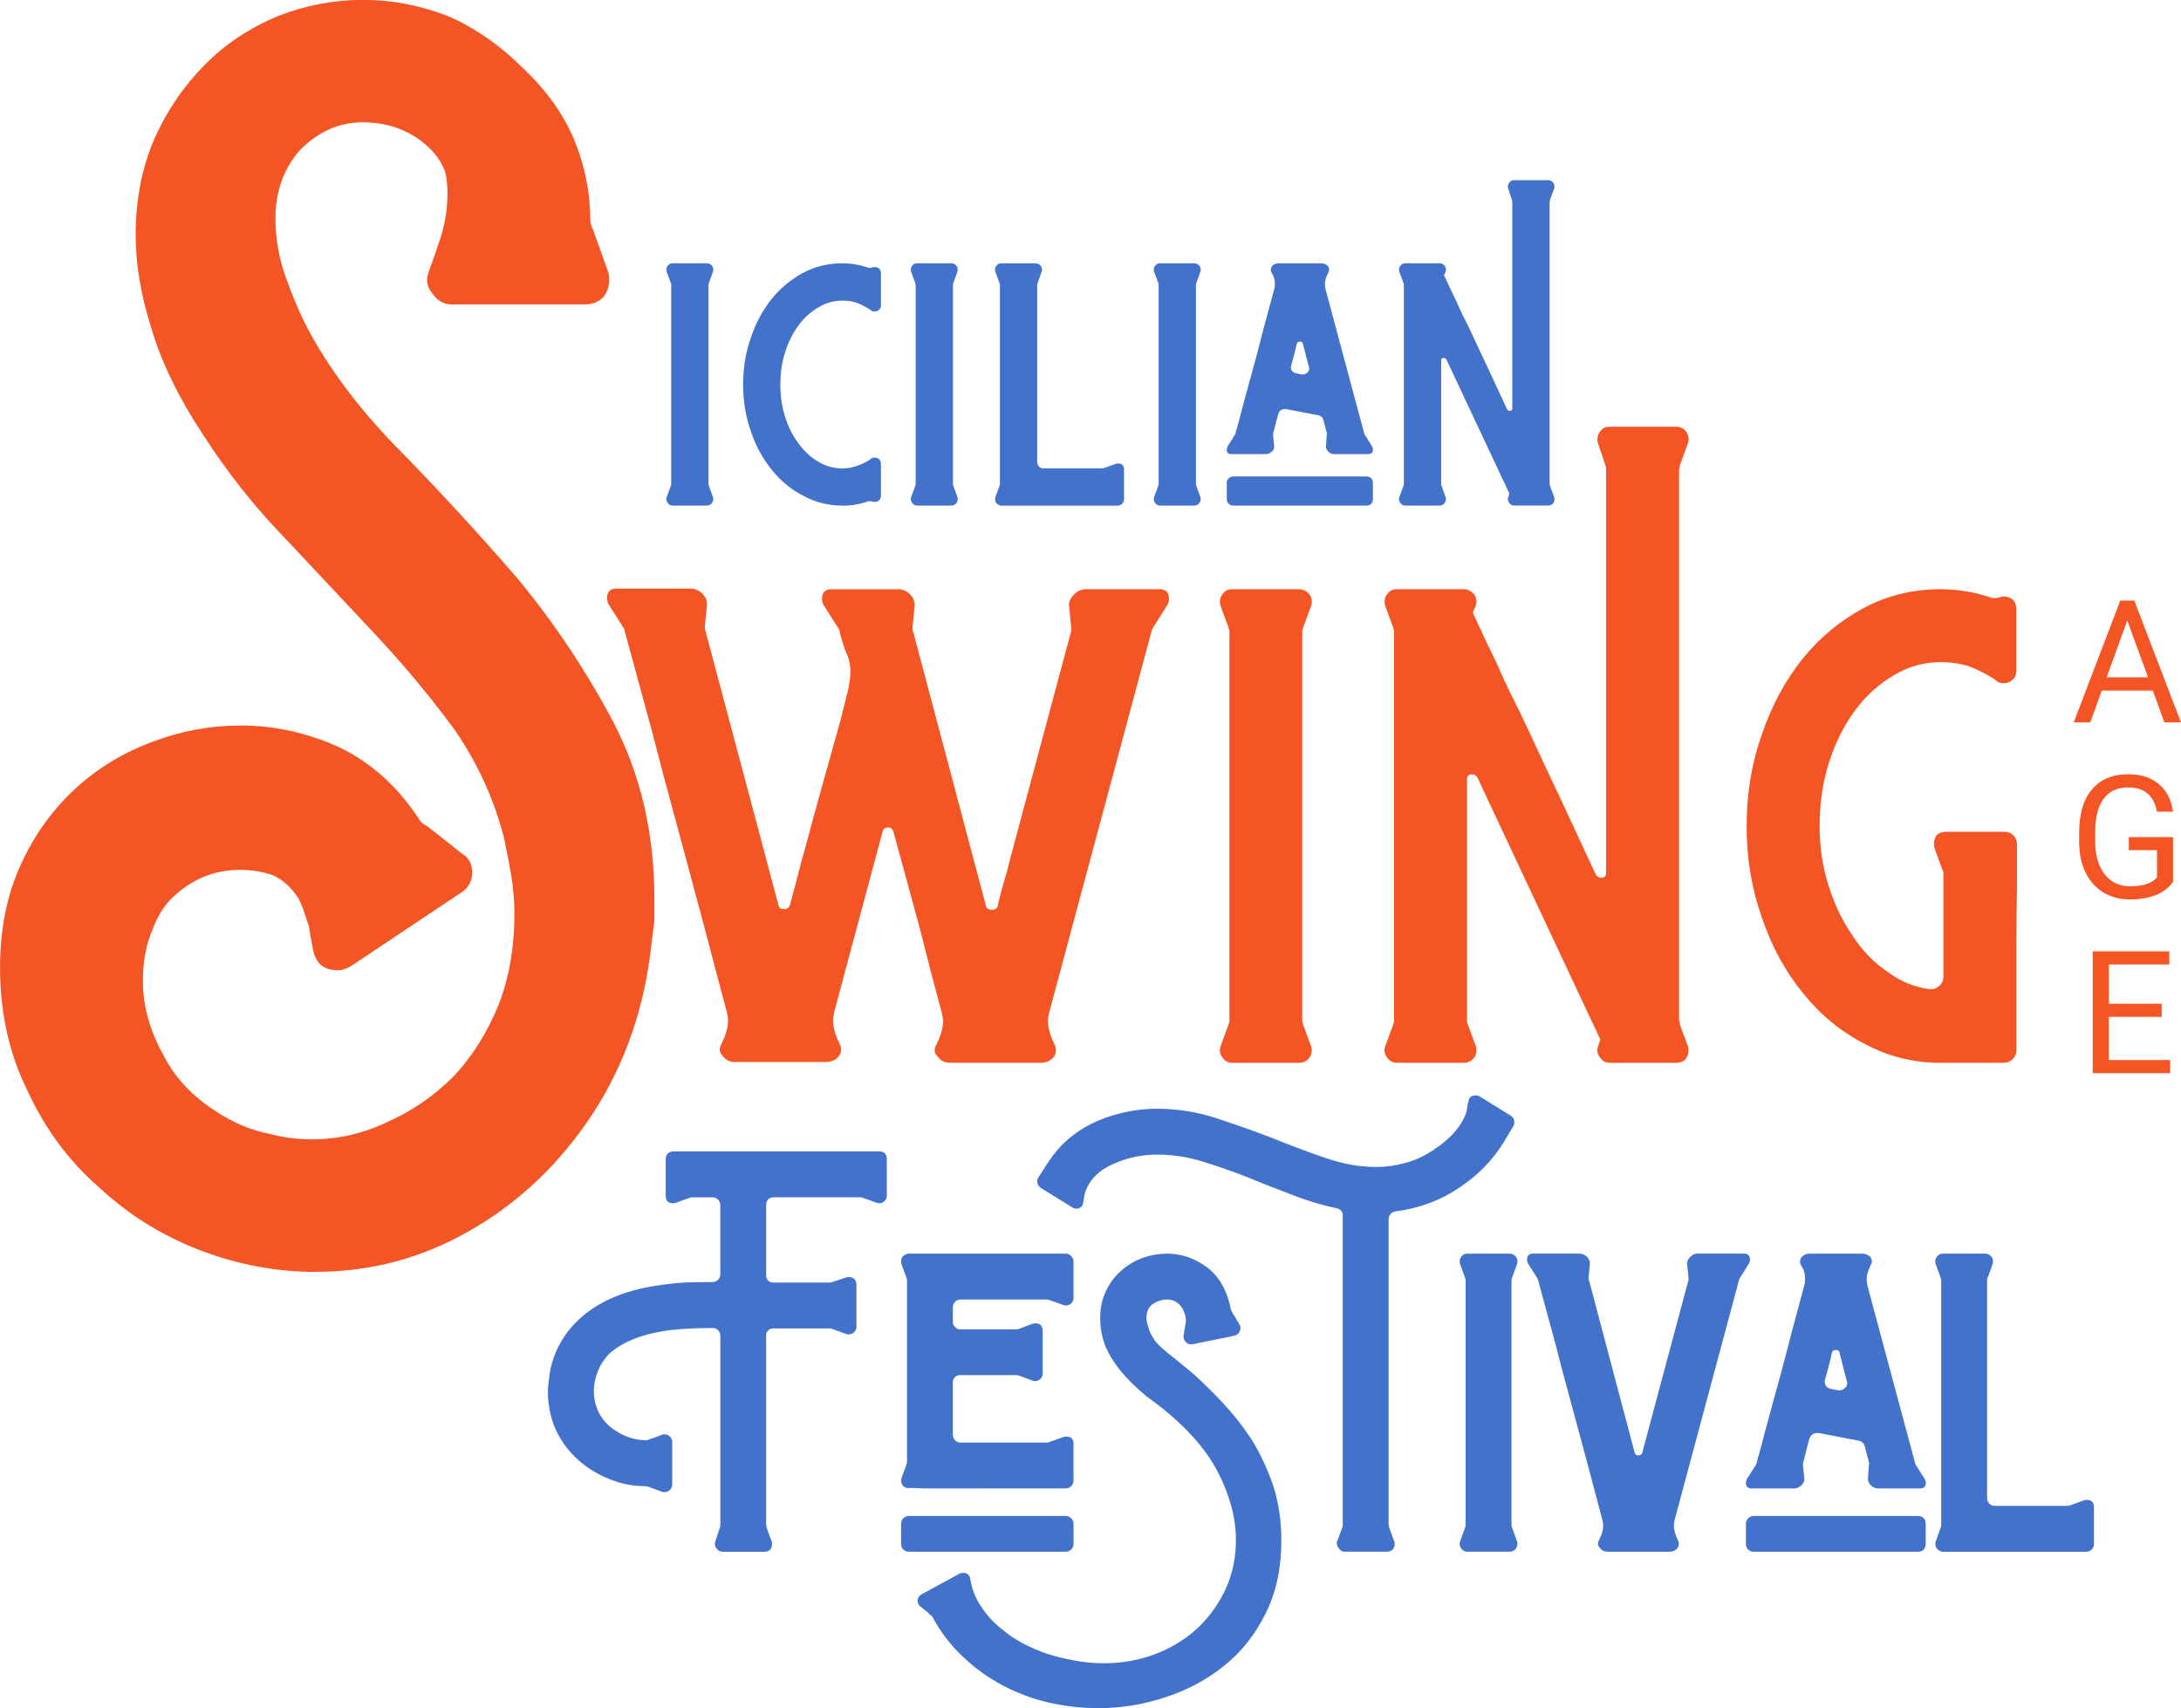 <?xml version="1.0" encoding="UTF-8"?>
<svg id="Livello_2" data-name="Livello 2" xmlns="http://www.w3.org/2000/svg" viewBox="0 0 659.49 516.55">
  <defs>
    <style>
      .cls-1 {
        fill: #4372cc;
      }

      .cls-2 {
        fill: #f35525;
      }
    </style>
  </defs>
  <g id="Livello_1-2" data-name="Livello 1">
    <g>
      <path class="cls-2" d="M350.6,178.18c1.91,0,2.87.96,2.87,2.87,0,.9-.23,1.64-.68,2.22l-4.18,6.6c-.28.59-.43.96-.43,1.11l-30.87,114.99c-.28,1.18-.43,2.13-.43,2.87,0,1.47.37,3.15,1.11,5.06l1.08,2.42c.15.28.23.73.23,1.31,0,1.05-.44,1.93-1.31,2.65-.9.74-1.99,1.11-3.3,1.11h-27.34c-1.61,0-2.86-.58-3.73-1.76-1.05-1.02-1.27-2.12-.68-3.3l1.11-2.42c.74-1.91,1.11-3.6,1.11-5.06,0-.74-.16-1.69-.46-2.87-2.05-7.49-4.25-15.94-6.6-25.35-2.5-9.25-5.15-18.95-7.94-29.08-.28-.87-.8-1.31-1.54-1.31-1.02,0-1.61.44-1.76,1.31l-14.54,54.2c-.28,1.18-.43,2.13-.43,2.87,0,1.47.36,3.15,1.08,5.06l1.11,2.42c.15.31.23.75.23,1.34,0,1.02-.45,1.91-1.34,2.65-.87.73-1.98,1.08-3.3,1.08h-27.31c-1.61,0-2.87-.58-3.76-1.76-1.02-1.02-1.24-2.12-.65-3.3l1.11-2.42c.72-1.91,1.08-3.6,1.08-5.06,0-.74-.14-1.69-.43-2.87-2.07-7.64-4.35-16.23-6.83-25.78-2.5-9.39-5.15-19.23-7.94-29.53-2.79-10.13-5.5-20.33-8.14-30.61-2.81-10.28-5.46-19.97-7.94-29.08,0-.43-.16-.8-.46-1.11l-4.18-6.6c-.44-.58-.65-1.32-.65-2.22,0-1.89.95-2.84,2.87-2.84h22.45c1.17,0,2.35.51,3.53,1.54,1.04,1.18,1.49,2.35,1.34,3.53l-.65,6.6c0,.44.06.81.2,1.11l22.05,82.85c.13.87.72,1.31,1.76,1.31.87,0,1.46-.43,1.76-1.31l2.42-9.05v-.23c.15-.13.23-.43.23-.88l.65-1.96c0,.14-.08.28-.23.43l1.11-4.41-.65,2.87c2.79-10.43,5.13-19.02,7.03-25.78,1.91-6.75,3.46-12.26,4.64-16.53,1.02-4.11,1.83-7.35,2.42-9.7.43-2.2.65-3.96.65-5.29,0-1.74-.3-3.36-.88-4.84-.73-1.46-1.53-3.88-2.42-7.25,0-.46-.14-.83-.43-1.11l-4.18-6.6c-.46-.58-.68-1.32-.68-2.22,0-1.91.95-2.87,2.87-2.87h20.26c1.32,0,2.5.53,3.53,1.56,1.04,1.18,1.49,2.35,1.34,3.53l-.65,6.6c0,.59.06.96.2,1.11l22.05,83.04c.28.74.87,1.11,1.76,1.11s1.46-.37,1.76-1.11c0-.15.29-1.4.88-3.76.58-2.2,1.24-4.47,1.96-6.83.58-2.35,1.03-4.18,1.34-5.49.28-1.17.21-.81-.23,1.08l18.29-68.28v-.88l-.65-6.6c-.16-1.17.36-2.35,1.54-3.53,1.02-1.04,2.2-1.56,3.53-1.56h22.25ZM243.09,257.27v.23-.23ZM241.75,262.79c0-.28.07-.58.23-.88l-.23.88ZM241.75,262.79c-.14.31-.2.53-.2.65-.16.31-.23.6-.23.88l.23-.88c0-.13.06-.27.2-.43v-.23ZM241.33,264.55c-.31.59-.46,1.04-.46,1.34.15-.3.23-.53.23-.68,0-.13.07-.35.23-.65Z"/>
      <path class="cls-2" d="M372.63,321.4c-1.33,0-2.36-.58-3.1-1.76-.73-1.02-.87-2.12-.43-3.3l2.42-6.6c0-.3.07-.53.23-.68v-118.52c-.16-.15-.23-.37-.23-.65l-2.42-6.6c-.16-.3-.23-.75-.23-1.34,0-1.02.37-1.91,1.11-2.65.58-.74,1.47-1.11,2.65-1.11h20.26c1.17,0,2.2.53,3.1,1.56.72,1.18.86,2.35.43,3.53l-2.42,6.6c-.16.28-.23.65-.23,1.11v117.64c0,.44.07.81.23,1.11l2.42,6.6c.15.28.23.65.23,1.11,0,1.18-.37,2.13-1.11,2.84-.73.74-1.61,1.11-2.65,1.11h-20.26Z"/>
      <path class="cls-2" d="M422.42,321.4c-1.33,0-2.36-.58-3.1-1.76-.73-1.02-.87-2.12-.43-3.3l2.42-6.6c0-.3.07-.53.23-.68v-118.52c-.16-.15-.23-.37-.23-.65l-2.42-6.6c-.16-.3-.23-.75-.23-1.34,0-1.02.37-1.91,1.11-2.65.58-.74,1.47-1.11,2.65-1.11h20.26c1.17,0,2.2.53,3.1,1.56.72,1.18.86,2.35.43,3.53l-.88,1.96c3.09,6.76,5.52,11.89,7.28,15.42,1.61,3.68,2.85,6.4,3.73,8.17.89,1.76,1.48,2.94,1.76,3.53.3.73.67,1.45,1.11,2.19l1.54,3.3c.74,1.48,1.91,3.98,3.53,7.51,1.61,3.51,3.88,8.36,6.83,14.54,2.94,6.32,6.76,14.54,11.47,24.67.43.59.95.88,1.54.88,1.02,0,1.54-.51,1.54-1.54v-122.05c0-.46-.07-.83-.2-1.11l-2.22-6.6c-.16-.3-.23-.75-.23-1.34,0-1.02.37-1.91,1.11-2.65.58-.74,1.47-1.11,2.65-1.11h20.06c1.31,0,2.33.53,3.07,1.56.74,1.18.89,2.35.46,3.53l-2.42,6.6v.65c-.16.16-.23.31-.23.46v166.77c0,.16.07.3.23.43v.68l2.42,6.6c.13.28.2.73.2,1.31,0,1.05-.3,1.93-.88,2.65-.73.74-1.67,1.11-2.84,1.11h-20.06c-1.33,0-2.35-.58-3.07-1.76-.74-1.02-.9-2.12-.46-3.3l.65-1.99-37.21-79.32c-.46-.58-.98-.88-1.56-.88-1.02,0-1.54.53-1.54,1.56v72.92c0,.44.07.81.23,1.11l2.42,6.6c.15.28.23.65.23,1.11,0,1.18-.37,2.13-1.11,2.84-.73.74-1.61,1.11-2.65,1.11h-20.26Z"/>
      <path class="cls-2" d="M586.75,321.4c-8.21,0-15.85-1.91-22.9-5.72-7.21-3.68-13.45-8.82-18.72-15.42-5.29-6.47-9.41-14.03-12.35-22.7-3.09-8.66-4.64-17.92-4.64-27.77s1.54-19.1,4.64-27.77c2.94-8.65,7.06-16.28,12.35-22.9,5.27-6.47,11.51-11.61,18.72-15.42,7.06-3.68,14.69-5.52,22.9-5.52,5.29,0,10.5.88,15.65,2.65.43.16,1.17.09,2.19-.2.3-.15.75-.23,1.34-.23,1.02,0,1.91.3,2.65.88.74.74,1.11,1.69,1.11,2.84v18.75c0,1.18-.37,2.06-1.11,2.65-.74.73-1.62,1.08-2.65,1.08-.9,0-1.62-.21-2.19-.65-.46-.43-.98-.8-1.56-1.11-2.35-1.46-4.77-2.62-7.25-3.5-2.5-.74-5.23-1.11-8.17-1.11-4.99,0-9.69,1.32-14.08,3.95-4.55,2.66-8.45,6.19-11.69,10.58-3.38,4.55-6.02,9.84-7.94,15.85-1.9,6.03-2.84,12.43-2.84,19.17,0,6.32.88,12.26,2.65,17.84,1.76,5.73,4.18,10.8,7.25,15.22,2.94,4.55,6.47,8.22,10.58,11.01,3.96,2.94,8.22,4.71,12.77,5.29h.46c1.02,0,1.89-.37,2.62-1.11.74-.74,1.11-1.62,1.11-2.65v-31.07c0-.58-.08-.95-.23-1.08l-2.42-6.63c-.14-.28-.2-.72-.2-1.31,0-2.5,1.24-3.76,3.73-3.76h17.64c1.02,0,1.91.37,2.65,1.11.72.74,1.08,1.62,1.08,2.65v13c-.14,5.43-.2,11.08-.2,16.96v32.38c0,1.05-.37,1.93-1.11,2.65-.74.74-1.62,1.11-2.65,1.11h-19.17Z"/>
      <path class="cls-2" d="M95.62,384.64c-12.05,0-23.8-2.2-35.25-6.6-11.46-4.42-21.59-10.73-30.38-18.95-9.13-7.92-16.32-17.62-21.59-29.08-5.6-11.17-8.39-23.66-8.39-37.47,0-11.45,2.06-21.74,6.17-30.84,4.11-9.1,9.7-16.88,16.76-23.36,6.75-6.16,14.54-10.85,23.36-14.08,8.51-3.24,17.33-4.86,26.43-4.86,10.28,0,20.26,2.21,29.96,6.63,9.69,4.69,17.77,12.03,24.24,22.02.28.59,1.01,1.18,2.19,1.76,1.17.87,4.7,3.66,10.58,8.36,2.05,1.18,3.07,3.09,3.07,5.75s-1.18,4.69-3.53,6.15l-33.03,22.05c-1.48.87-2.81,1.31-3.98,1.31-4.1,0-6.59-1.91-7.48-5.72l-.43-2.22c-.31-1.46-.6-3.21-.88-5.26-.59-1.76-1.18-3.53-1.76-5.29-.59-1.48-1.04-2.51-1.34-3.1-2.05-3.22-4.54-5.56-7.48-7.03-3.23-1.17-6.6-1.76-10.13-1.76-7.06,0-13.23,2.2-18.52,6.6-3.51,2.64-6.15,6.31-7.91,11.01-2.07,4.71-3.1,10-3.1,15.87,0,7.62,2.06,15.11,6.17,22.45,3.81,7.65,10.13,13.96,18.95,18.95,4.11,2.35,8.37,3.98,12.77,4.86,4.4,1.18,8.81,1.76,13.23,1.76,7.92,0,15.56-1.76,22.9-5.29,7.34-3.24,13.95-7.8,19.83-13.66,5.58-5.87,10.13-13.07,13.66-21.59,3.22-8.23,4.84-17.48,4.84-27.77,0-3.53-.3-7.2-.88-11.01-.59-3.53-1.32-7.35-2.19-11.47-2.94-11.74-7.94-22.75-14.99-33.03-7.34-9.99-15.41-19.69-24.21-29.08-8.82-9.4-17.78-18.95-26.88-28.65-9.41-9.69-17.78-20.26-25.12-31.72-7.34-11.17-12.48-21.74-15.42-31.72-3.23-9.99-4.84-19.54-4.84-28.65,0-10.56,1.91-20.26,5.72-29.08,3.81-8.51,8.95-16,15.42-22.48,6.16-6.16,13.5-11.01,22.02-14.54,8.23-3.22,16.76-4.84,25.58-4.84s17.03,1.61,25.55,4.84c8.23,3.53,16.02,8.96,23.36,16.3,6.75,6.47,11.74,13.53,14.96,21.17,3.24,7.93,4.86,16,4.86,24.21,0,.9.29,1.93.88,3.1l4.41,12.32c.28.59.43,1.47.43,2.65,0,2.07-.59,3.83-1.76,5.29-1.47,1.48-3.37,2.22-5.72,2.22h-40.11c-2.33,0-4.24-1.03-5.72-3.1-1.76-2.05-2.2-4.25-1.31-6.6,1.17-3.22,2.49-7.04,3.95-11.47,1.17-4.11,1.76-8.22,1.76-12.32,0-3.24-.3-5.59-.88-7.06-1.47-3.83-4.4-7.2-8.82-10.13-4.71-2.94-9.99-4.41-15.85-4.41-7.34,0-13.81,2.93-19.4,8.79-4.71,5.6-7.06,12.36-7.06,20.28,0,6.47,1.17,12.79,3.53,18.95,2.35,6.47,4.85,12.05,7.51,16.73,6.75,12.05,16,23.95,27.74,35.7,11.45,11.74,22.91,24.22,34.37,37.44,11.17,13.53,20.86,28.07,29.08,43.61,8.23,15.87,12.35,33.65,12.35,53.31v6.63c-.28,2.35-.58,4.69-.88,7.03-2.05,19.1-7.92,36.15-17.61,51.12-10,15.27-22.49,27.16-37.47,35.68-14.4,8.24-29.82,12.35-46.26,12.35Z"/>
      <path class="cls-1" d="M203.39,152.89c-.67,0-1.19-.3-1.56-.91-.38-.51-.46-1.07-.23-1.68l1.25-3.39c0-.15.04-.26.11-.34v-60.63c-.08-.07-.11-.18-.11-.34l-1.25-3.39c-.08-.13-.11-.35-.11-.65,0-.53.18-.98.57-1.37.3-.38.75-.57,1.34-.57h10.38c.58,0,1.11.27,1.56.8.38.61.46,1.21.23,1.79l-1.22,3.39c-.08.16-.11.34-.11.57v60.17c0,.23.04.42.11.57l1.22,3.39c.07.16.11.34.11.57,0,.59-.19,1.07-.57,1.45-.36.38-.81.57-1.34.57h-10.38Z"/>
      <path class="cls-1" d="M254.66,152.89c-4.2,0-8.09-.97-11.69-2.93-3.7-1.88-6.9-4.5-9.59-7.88-2.72-3.31-4.82-7.18-6.32-11.61-1.58-4.44-2.36-9.17-2.36-14.2s.78-9.77,2.36-14.2c1.49-4.44,3.6-8.34,6.32-11.72,2.69-3.31,5.89-5.95,9.59-7.91,3.6-1.88,7.5-2.82,11.69-2.82,2.71,0,5.38.46,8.02,1.37.23.08.6.04,1.11-.11.15-.07.38-.11.68-.11.53,0,.98.16,1.37.46.36.38.54.87.54,1.45v9.59c0,.61-.18,1.07-.54,1.37-.38.36-.84.54-1.37.54-.46,0-.84-.11-1.14-.34-.21-.21-.47-.38-.77-.54-1.22-.75-2.46-1.37-3.73-1.82-1.27-.38-2.67-.57-4.18-.57-2.55,0-4.94.68-7.2,2.05-2.33,1.35-4.32,3.15-5.97,5.41-1.73,2.33-3.09,5.04-4.07,8.11-.97,3.07-1.45,6.34-1.45,9.82s.48,6.71,1.45,9.79c.98,3.09,2.34,5.77,4.07,8.02,1.65,2.32,3.64,4.15,5.97,5.52,2.25,1.35,4.65,2.02,7.2,2.02,1.51,0,2.91-.23,4.18-.68,1.27-.38,2.51-.94,3.73-1.68.3-.15.55-.34.77-.57.3-.23.68-.34,1.14-.34.53,0,.98.16,1.37.46.36.38.54.87.54,1.45v9.59c0,.68-.26,1.22-.77,1.59-.61.36-1.22.43-1.82.2-.51-.13-.88-.17-1.11-.11-2.64.91-5.31,1.37-8.02,1.37Z"/>
      <path class="cls-1" d="M277.31,152.89c-.67,0-1.19-.3-1.56-.91-.38-.51-.46-1.07-.23-1.68l1.25-3.39c0-.15.04-.26.11-.34v-60.63c-.08-.07-.11-.18-.11-.34l-1.25-3.39c-.08-.13-.11-.35-.11-.65,0-.53.18-.98.57-1.37.3-.38.75-.57,1.34-.57h10.38c.58,0,1.11.27,1.56.8.38.61.46,1.21.23,1.79l-1.22,3.39c-.08.16-.11.34-.11.57v60.17c0,.23.04.42.11.57l1.22,3.39c.07.16.11.34.11.57,0,.59-.19,1.07-.57,1.45-.36.38-.81.57-1.34.57h-10.38Z"/>
      <path class="cls-1" d="M302.35,152.78c-.61-.15-1.02-.46-1.25-.91-.23-.43-.27-.95-.11-1.56l1.25-3.39c0-.15.04-.26.11-.34v-60.63c-.08-.07-.11-.18-.11-.34l-1.25-3.39c-.08-.13-.11-.35-.11-.65,0-.53.18-.98.57-1.37.3-.38.75-.57,1.34-.57h10.38c.58,0,1.11.27,1.56.8.38.61.46,1.21.23,1.79l-1.22,3.39c-.08.16-.11.34-.11.57v53.54c0,.51.18.96.54,1.34.3.38.75.57,1.37.57h17.7c.3,0,.53-.04.68-.11l3.47-1.25c.15-.07.38-.11.68-.11,1.21,0,1.82.61,1.82,1.82v9.02c0,.51-.19.96-.57,1.34-.38.38-.84.57-1.37.57h-35.59v-.11Z"/>
      <path class="cls-1" d="M350.78,152.89c-.67,0-1.19-.3-1.56-.91-.38-.51-.46-1.07-.23-1.68l1.25-3.39c0-.15.04-.26.11-.34v-60.63c-.08-.07-.11-.18-.11-.34l-1.25-3.39c-.08-.13-.11-.35-.11-.65,0-.53.18-.98.57-1.37.3-.38.75-.57,1.34-.57h10.38c.58,0,1.11.27,1.56.8.38.61.46,1.21.23,1.79l-1.22,3.39c-.08.16-.11.34-.11.57v60.17c0,.23.04.42.11.57l1.22,3.39c.07.16.11.34.11.57,0,.59-.19,1.07-.57,1.45-.36.38-.81.57-1.34.57h-10.38Z"/>
      <path class="cls-1" d="M372.43,137.33c-.99,0-1.48-.44-1.48-1.34,0-.38.11-.75.34-1.14l2.13-3.39c.15-.28.23-.5.23-.65.15-.53.23-.83.23-.91,0,0,.07-.23.23-.68.07-.38.3-1.2.68-2.48.3-1.27.86-3.41,1.68-6.43.83-2.99,1.96-7.12,3.39-12.38,1.34-5.27,3.14-12.07,5.41-20.4.15-.38.23-.95.23-1.71,0-.89-.16-1.68-.46-2.36l-.65-1.25c-.08-.13-.11-.35-.11-.65,0-.53.21-.98.65-1.37.46-.38,1.02-.57,1.71-.57h12.83c.83,0,1.51.27,2.05.8.43.61.51,1.21.23,1.79l-.57,1.25c-.38.91-.57,1.74-.57,2.48,0,.31.04.57.11.8,0,.23.04.5.11.8l11.61,43.27c0,.16.07.37.23.65l2.13,3.39c.23.38.34.76.34,1.14,0,.9-.5,1.34-1.48,1.34h-10.24c-.68,0-1.28-.26-1.79-.77-.53-.53-.76-1.1-.68-1.71l.23-3.39c.07-.15.11-.26.11-.31-.08,0-.11-.07-.11-.23l-1.02-3.95c-.23-.75-.71-1.21-1.45-1.37l-9.93-1.91h-.23c-.46,0-.87.11-1.22.34-.38.31-.65.68-.8,1.14-.46,1.65-.8,2.96-1.02,3.93-.31,1.07-.46,1.64-.46,1.71-.08.16-.11.37-.11.65l.34,3.39c.07.61-.14,1.18-.65,1.71-.61.51-1.22.77-1.82.77h-10.36ZM393.94,113.23c.6,0,1.14-.26,1.59-.8.38-.46.46-.97.23-1.56l-1.82-7c-.08-.38-.37-.57-.88-.57-.46,0-.76.19-.91.57,0,.08-.16.71-.46,1.91-.31,1.29-.73,2.87-1.25,4.75-.06.16-.09.33-.09.54,0,.99.52,1.59,1.56,1.82l1.68.34h.34ZM372.89,152.89c-.53,0-.99-.18-1.37-.57-.38-.38-.57-.83-.57-1.34v-4.98c0-.51.18-.95.57-1.34.38-.38.83-.57,1.37-.57h40.34c.58,0,1.07.19,1.45.57.3.38.46.83.46,1.34v4.98c0,.51-.16.96-.46,1.34-.38.38-.87.57-1.45.57h-40.34Z"/>
      <path class="cls-1" d="M424.93,152.89c-.67,0-1.19-.3-1.56-.91-.38-.51-.46-1.07-.23-1.68l1.25-3.39c0-.15.04-.26.11-.34v-60.63c-.08-.07-.11-.18-.11-.34l-1.25-3.39c-.08-.13-.11-.35-.11-.65,0-.53.18-.98.57-1.37.3-.38.75-.57,1.34-.57h10.38c.58,0,1.11.27,1.56.8.38.61.46,1.21.23,1.79l-.46,1.02c1.59,3.46,2.83,6.08,3.73,7.88.83,1.88,1.47,3.27,1.91,4.18.46.9.75,1.49.91,1.79.15.38.34.76.57,1.14l.8,1.68c.36.76.95,2.04,1.79,3.84.83,1.81,2,4.28,3.5,7.43,1.49,3.24,3.45,7.45,5.86,12.63.23.31.48.46.77.46.53,0,.8-.26.8-.8v-62.42c0-.23-.04-.41-.11-.57l-1.11-3.39c-.08-.15-.11-.38-.11-.68,0-.51.18-.95.54-1.34.3-.38.75-.57,1.37-.57h10.24c.68,0,1.21.27,1.59.8.38.59.46,1.19.23,1.79l-1.25,3.39v.34c-.08.08-.11.16-.11.23v85.29c0,.08.04.16.11.23v.34l1.25,3.39c.07.16.11.38.11.68,0,.51-.16.96-.46,1.34-.38.38-.87.57-1.48.57h-10.24c-.68,0-1.21-.3-1.56-.91-.38-.51-.46-1.07-.23-1.68l.34-1.02-19.06-40.57c-.23-.3-.5-.46-.8-.46-.51,0-.77.27-.77.8v37.3c0,.23.04.42.11.57l1.22,3.39c.07.16.11.34.11.57,0,.59-.19,1.07-.57,1.45-.36.38-.81.57-1.34.57h-10.38Z"/>
      <path class="cls-1" d="M218.53,469.26c-.84,0-1.49-.37-1.96-1.11-.46-.64-.54-1.34-.26-2.08l1.37-4.15c.09-.18.14-.47.14-.85v-56.98c0-.74-.23-1.34-.68-1.82-.46-.46-1.02-.68-1.68-.68-2.96,0-5.87.1-8.73.28-2.96.17-5.78.54-8.45,1.11-2.77.55-5.31,1.34-7.62,2.36-2.4,1.01-4.54,2.35-6.4,4.01-1,1.02-1.88,2.18-2.62,3.47-.74,1.39-1.29,2.87-1.68,4.44-.26,1.1-.4,2.26-.4,3.47,0,1.93.37,3.78,1.11,5.55,1.1,2.67,3,4.85,5.69,6.51,2.67,1.75,5.63,2.67,8.88,2.76h.4c.1,0,.28-.09.57-.26.27-.09.73-.23,1.37-.43.57-.18,1.41-.51,2.5-.97.19-.09.43-.14.71-.14.74,0,1.34.23,1.79.68.46.48.68,1.04.68,1.68v12.75c0,.84-.32,1.49-.97,1.96-.74.46-1.48.54-2.22.26-2.12-.74-3.36-1.19-3.73-1.37-.47-.18-.89-.28-1.25-.28-2.86,0-5.64-.41-8.34-1.25-2.67-.83-5.21-1.99-7.62-3.47-5.27-3.31-9.06-7.66-11.38-13.03-1.38-3.43-2.08-7.03-2.08-10.81,0-1.12.1-2.23.28-3.33.1-1.02.24-2.09.43-3.21,1.29-5.99,4.15-11.07,8.59-15.25,5.73-5.36,13.54-8.79,23.44-10.27,2.87-.46,5.73-.78,8.59-.97,2.86-.09,5.68-.14,8.45-.14.66,0,1.22-.23,1.68-.68s.68-1.05.68-1.79v-20.68c0-.74-.23-1.34-.68-1.79s-1.02-.68-1.68-.68h-6.09c-.28,0-.52.04-.71.11l-4.3,1.54c-.17.1-.44.14-.83.14-1.48,0-2.22-.74-2.22-2.22v-11.1c0-.74.23-1.34.68-1.79.48-.38,1.04-.57,1.68-.57h62.13c1.57,0,2.36.79,2.36,2.36v11.1c0,.74-.33,1.34-.97,1.79-.65.48-1.34.57-2.08.28l-4.3-1.54c-.1-.07-.33-.11-.71-.11h-26.06c-.65,0-1.21.18-1.68.54-.46.46-.68,1.05-.68,1.79v21.37c0,.65.23,1.16.68,1.54.38.36.84.54,1.39.54h17.18c.28,0,.52-.04.71-.14l4.15-1.37c.18-.09.46-.14.83-.14.64,0,1.2.18,1.68.54.46.48.68,1.08.68,1.82v12.6c0,.84-.33,1.49-.97,1.96-.74.46-1.48.54-2.22.26l-4.15-1.51c-.19,0-.33-.04-.43-.14h-17.47c-.55,0-1.02.18-1.39.54-.46.48-.68.99-.68,1.54v57.27c0,.19.04.33.14.43v.43l1.51,4.15c.09.19.14.47.14.83,0,.65-.18,1.21-.54,1.68-.48.46-1.08.68-1.82.68h-12.6Z"/>
      <path class="cls-1" d="M298.28,450.12h-16.39c-2.32,0-4.17-.04-5.55-.14h-2.08c-.74-.17-1.24-.54-1.51-1.11-.28-.55-.33-1.19-.14-1.93l1.51-4.15c0-.18.04-.33.14-.43v-55.48c-.1-.09-.14-.23-.14-.4l-1.51-4.18c-.1-.17-.14-.44-.14-.83,0-1.19.6-1.93,1.79-2.22v-.14h47.99c.64,0,1.19.24,1.65.71.47.46.71,1.01.71,1.65v11.1c0,.74-.33,1.34-.97,1.79-.65.48-1.34.57-2.08.28l-4.32-1.51c-.17-.09-.45-.14-.83-.14h-25.92c-.74,0-1.3.23-1.68.68-.46.46-.68,1.02-.68,1.68v4.55c0,.57.23,1.04.68,1.39.38.48.84.71,1.39.71h17.04c.38,0,.66-.04.85-.14l4.15-1.54c.18-.09.46-.14.83-.14,1.48,0,2.22.79,2.22,2.36v12.77c0,.82-.33,1.47-.97,1.93-.65.46-1.34.55-2.08.28l-4.15-1.54c-.19-.09-.48-.14-.85-.14h-17.04c-.55,0-1.02.19-1.39.57-.46.46-.68.96-.68,1.51v15.96c0,.65.23,1.19.68,1.65.38.48.94.71,1.68.71h25.92c.38,0,.65-.04.83-.14l4.32-1.54c.17-.09.44-.14.83-.14,1.48,0,2.22.74,2.22,2.22v11.1c0,.65-.24,1.21-.71,1.68-.46.46-1.01.68-1.65.68h-23.98ZM274.83,469.26c-.65,0-1.21-.23-1.68-.68-.46-.47-.68-1.03-.68-1.68v-6.09c0-.66.23-1.22.68-1.68.47-.46,1.03-.68,1.68-.68h47.43c.64,0,1.19.23,1.65.68.47.46.71,1.02.71,1.68v6.09c0,.65-.24,1.21-.71,1.68-.46.46-1.01.68-1.65.68h-47.43Z"/>
      <path class="cls-1" d="M332.09,516.55c-4.99,0-9.93-.55-14.82-1.65-4.91-1.12-9.54-2.83-13.88-5.12-4.44-2.32-8.46-5.19-12.06-8.62-3.7-3.41-6.8-7.44-9.3-12.06l-.11-.28-.43-.26c-.18-.19-.51-.51-.97-.97-.55-.38-1.29-.99-2.22-1.82-.55-.36-.83-.91-.83-1.65,0-.93.46-1.62,1.37-2.08l11.24-6.12c.28-.19.65-.28,1.11-.28,1.29,0,2.03.65,2.22,1.96.48,3.03,1.59,5.8,3.33,8.31,1.67,2.6,3.76,4.86,6.26,6.8,2.39,2.03,5.06,3.73,8.02,5.12,2.87,1.38,5.78,2.45,8.73,3.19,5.01,1.31,9.63,1.96,13.88,1.96,5.82,0,11.19-.98,16.1-2.93,4.89-1.93,9.14-4.61,12.75-8.02,3.51-3.44,6.29-7.42,8.34-11.95,1.93-4.44,2.9-9.25,2.9-14.42,0-7.01-2.08-14.32-6.23-21.91-4.27-7.49-11.17-14.61-20.68-21.37-4.89-4.05-8.45-7.94-10.67-11.64-2.32-3.6-3.47-7.67-3.47-12.2,0-3.05.6-5.78,1.79-8.19,1.12-2.4,2.65-4.44,4.58-6.09,1.86-1.66,4.03-2.97,6.51-3.9,2.4-.83,4.86-1.25,7.37-1.25,4.25,0,8.22,1.35,11.92,4.04,3.7,2.67,6.15,6.93,7.34,12.75,0,.19.04.33.14.43l.28.54c.09.28.32.65.68,1.11l1.39,2.36c.28.46.43.87.43,1.25,0,.55-.19,1.07-.57,1.54-.36.46-.83.73-1.39.83l-12.32,2.5-.57.11c-.74,0-1.34-.27-1.79-.83-.48-.55-.67-1.19-.57-1.93l.71-4.3c0-.28-.05-.8-.14-1.54-.19-.64-.48-1.38-.85-2.22-.46-.74-1.05-1.38-1.79-1.93-.84-.55-1.85-.83-3.04-.83-1.39,0-2.73.42-4.04,1.25-1.39.91-2.08,2.35-2.08,4.3,0,.84.18,1.76.57,2.76.26,1.12.81,2.33,1.65,3.61.64,1.1,2.08,2.53,4.3,4.3,2.22,1.76,4.77,3.84,7.65,6.23,2.77,2.5,5.73,5.43,8.88,8.76,3.13,3.32,6.04,7.02,8.73,11.1,2.57,4.15,4.75,8.78,6.51,13.85,1.66,5.09,2.5,10.68,2.5,16.79,0,8.32-1.58,15.63-4.72,21.91-3.15,6.39-7.31,11.66-12.49,15.82-5.28,4.25-11.19,7.43-17.75,9.56-6.66,2.22-13.46,3.33-20.4,3.33Z"/>
      <path class="cls-1" d="M406.56,469.26c-.74,0-1.34-.37-1.79-1.11-.55-.64-.7-1.34-.43-2.08l1.54-4.15c.09-.18.14-.43.14-.71v-93.49c0-1.29-.6-2.06-1.79-2.33-4.82-1.02-9.54-2.46-14.17-4.32-4.63-1.74-9.2-3.54-13.71-5.41-4.53-1.74-8.97-3.27-13.31-4.58-4.44-1.29-8.79-1.93-13.06-1.93-3.87,0-7.57.65-11.1,1.93-2.77,1.02-4.89,2.13-6.37,3.33-1.48,1.22-2.54,2.42-3.19,3.61-.74,1.22-1.2,2.33-1.39,3.33-.18,1.02-.32,1.81-.4,2.36-.18,1.19-.89,1.79-2.11,1.79-.46,0-.86-.13-1.22-.4l-9.45-5.83c-.74-.55-1.11-1.24-1.11-2.08,0-.38.14-.8.43-1.25.84-1.29,1.76-2.72,2.76-4.3,1.02-1.57,2.28-3.19,3.76-4.86,1.48-1.57,3.33-3.14,5.55-4.69,2.13-1.48,4.81-2.82,8.05-4.04,5.18-1.83,10.4-2.76,15.65-2.76,6.02,0,11.89.92,17.64,2.76,5.73,1.86,11.37,3.85,16.9,5.97,5.46,2.22,10.87,4.25,16.24,6.09,5.27,1.86,10.45,2.79,15.53,2.79,2.96,0,5.92-.41,8.88-1.25,2.86-.74,5.73-2.08,8.59-4.01,2.6-1.76,4.59-3.43,5.97-5.01,1.29-1.48,2.25-2.86,2.9-4.15.64-1.21,1.01-2.28,1.11-3.19.09-.92.23-1.66.43-2.22.17-1.21.91-1.82,2.22-1.82.46,0,.83.1,1.11.28l9.42,5.83c.74.46,1.11,1.1,1.11,1.93,0,.55-.1.97-.28,1.25l-2.9,4.86c-3.41,5.54-7.95,10.16-13.6,13.85-5.63,3.8-12.01,6.16-19.12,7.08-.57.1-1.04.33-1.39.68-.48.46-.71,1.02-.71,1.68v92.49c0,.1.04.19.14.28v.43l1.54,4.15c.09.19.14.47.14.83,0,.65-.19,1.21-.57,1.68-.46.46-1.05.68-1.79.68h-12.77Z"/>
      <path class="cls-1" d="M443.74,469.26c-.84,0-1.49-.37-1.96-1.11-.46-.64-.54-1.34-.26-2.08l1.51-4.15c0-.18.04-.33.14-.43v-74.62c-.1-.09-.14-.23-.14-.4l-1.51-4.18c-.1-.17-.14-.44-.14-.83,0-.64.23-1.19.68-1.65.38-.47.94-.71,1.68-.71h12.75c.74,0,1.38.33,1.93.97.47.74.57,1.48.28,2.22l-1.51,4.18c-.1.17-.14.4-.14.68v74.05c0,.28.04.53.14.71l1.51,4.15c.09.19.14.42.14.68,0,.74-.23,1.35-.68,1.82-.48.46-1.04.68-1.68.68h-12.75Z"/>
      <path class="cls-1" d="M486.18,469.26c-1.02,0-1.81-.37-2.36-1.11-.65-.64-.79-1.34-.43-2.08l.68-1.54c.47-1.19.71-2.25.71-3.19,0-.46-.1-1.05-.28-1.79-1.29-4.82-2.72-10.23-4.3-16.24-1.58-5.92-3.24-12.11-5.01-18.58-1.75-6.37-3.46-12.8-5.12-19.29-1.76-6.47-3.43-12.56-4.98-18.29,0-.28-.1-.51-.28-.68l-2.65-4.18c-.27-.36-.4-.81-.4-1.37,0-1.21.6-1.82,1.79-1.82h14.14c.74,0,1.48.33,2.22.97.64.74.92,1.48.83,2.22l-.4,4.18c0,.36.04.59.14.68l13.85,52.29c.18.46.55.68,1.11.68s.92-.23,1.11-.68l14.03-52.43v-.54l-.43-4.18c-.1-.74.23-1.48.97-2.22.64-.64,1.34-.97,2.08-.97h14.14c1.21,0,1.82.61,1.82,1.82,0,.55-.14,1.01-.43,1.37l-2.62,4.18c-.19.36-.28.59-.28.68l-19.43,72.4c-.17.74-.26,1.34-.26,1.79,0,.93.23,1.99.68,3.19l.68,1.54c.09.19.14.47.14.83,0,.65-.28,1.21-.83,1.68-.55.46-1.24.68-2.08.68h-18.58Z"/>
      <path class="cls-1" d="M529.72,450.12c-1.19,0-1.79-.55-1.79-1.65,0-.47.13-.94.4-1.39l2.65-4.15c.18-.38.28-.66.28-.85.17-.64.26-1.01.26-1.11,0,0,.09-.27.28-.83.09-.46.37-1.47.83-3.04.38-1.57,1.07-4.21,2.08-7.91,1.02-3.7,2.42-8.78,4.18-15.25,1.65-6.47,3.87-14.84,6.66-25.12.17-.46.26-1.15.26-2.08,0-1.1-.18-2.06-.54-2.9l-.83-1.54c-.1-.17-.14-.44-.14-.83,0-.64.27-1.19.83-1.65.55-.47,1.24-.71,2.08-.71h15.82c1.02,0,1.86.33,2.5.97.55.74.63,1.48.26,2.22l-.68,1.54c-.46,1.1-.68,2.12-.68,3.04,0,.38.04.7.14.97,0,.28.04.61.11.97l14.31,53.26c0,.19.09.48.26.85l2.65,4.15c.28.46.43.92.43,1.39,0,1.1-.61,1.65-1.82,1.65h-12.6c-.84,0-1.58-.32-2.22-.97-.67-.64-.95-1.34-.85-2.08l.28-4.15c.09-.18.14-.33.14-.43-.1,0-.14-.09-.14-.28l-1.25-4.84c-.27-.92-.87-1.49-1.79-1.68l-12.2-2.36h-.28c-.55,0-1.07.14-1.54.43-.46.36-.78.83-.97,1.39-.55,2.03-.97,3.64-1.25,4.84-.36,1.31-.54,2.01-.54,2.08-.1.19-.14.48-.14.85l.43,4.15c.09.74-.19,1.44-.85,2.08-.74.65-1.48.97-2.22.97h-12.75ZM556.2,420.44c.74,0,1.38-.32,1.93-.97.47-.55.57-1.19.28-1.93l-2.22-8.62c-.1-.46-.47-.68-1.11-.68-.55,0-.92.23-1.11.68,0,.1-.18.88-.54,2.36-.38,1.58-.9,3.52-1.54,5.83-.1.19-.14.42-.14.68,0,1.22.64,1.96,1.93,2.22l2.08.43h.43ZM530.26,469.26c-.65,0-1.19-.23-1.65-.68-.46-.47-.68-1.03-.68-1.68v-6.09c0-.66.23-1.22.68-1.68s1-.68,1.65-.68h49.67c.74,0,1.34.23,1.79.68.38.46.57,1.02.57,1.68v6.09c0,.65-.19,1.21-.57,1.68-.46.46-1.05.68-1.79.68h-49.67Z"/>
      <path class="cls-1" d="M586.98,469.12c-.74-.18-1.24-.55-1.51-1.11-.28-.55-.33-1.19-.14-1.93l1.51-4.15c0-.18.04-.33.14-.43v-74.62c-.1-.09-.14-.23-.14-.4l-1.51-4.18c-.1-.17-.14-.44-.14-.83,0-.64.23-1.19.68-1.65.38-.47.94-.71,1.68-.71h12.75c.74,0,1.38.33,1.93.97.47.74.57,1.48.28,2.22l-1.51,4.18c-.1.17-.14.4-.14.68v65.89c0,.65.23,1.19.68,1.65.38.46.94.68,1.68.68h21.76c.36,0,.63-.04.83-.11l4.3-1.54c.18-.09.47-.14.85-.14,1.48,0,2.22.74,2.22,2.22v11.1c0,.65-.24,1.21-.71,1.68-.46.46-1.01.68-1.65.68h-43.84v-.14Z"/>
      <path class="cls-2" d="M650.98,208.84h-15.45l-3.47,9.62h-5.01l14.08-36.84h4.24l14.11,36.84h-5.01l-3.5-9.62ZM637.01,204.83h12.52l-6.29-17.21-6.23,17.21Z"/>
      <path class="cls-2" d="M657.09,266.66c-1.25,1.79-3,3.12-5.23,4.01-2.24.89-4.84,1.34-7.8,1.34s-5.69-.7-8.02-2.11c-2.32-1.42-4.12-3.43-5.41-6.03-1.27-2.6-1.92-5.6-1.93-9.02v-3.21c0-5.55,1.29-9.86,3.87-12.92,2.6-3.05,6.24-4.58,10.92-4.58,3.85,0,6.94.99,9.27,2.96,2.35,1.96,3.79,4.74,4.32,8.36h-4.86c-.91-4.89-3.81-7.34-8.71-7.34-3.26,0-5.74,1.15-7.43,3.44-1.67,2.3-2.52,5.6-2.53,9.93v3.02c0,4.14.95,7.43,2.84,9.87,1.89,2.43,4.45,3.64,7.65,3.64,1.83,0,3.44-.2,4.81-.6,1.37-.41,2.49-1.1,3.39-2.05v-8.28h-8.53v-3.95h13.37v13.51Z"/>
      <path class="cls-2" d="M653.64,307.5h-15.99v13.06h18.55v3.98h-23.41v-36.84h23.16v3.98h-18.29v11.86h15.99v3.95Z"/>
    </g>
  </g>
</svg>